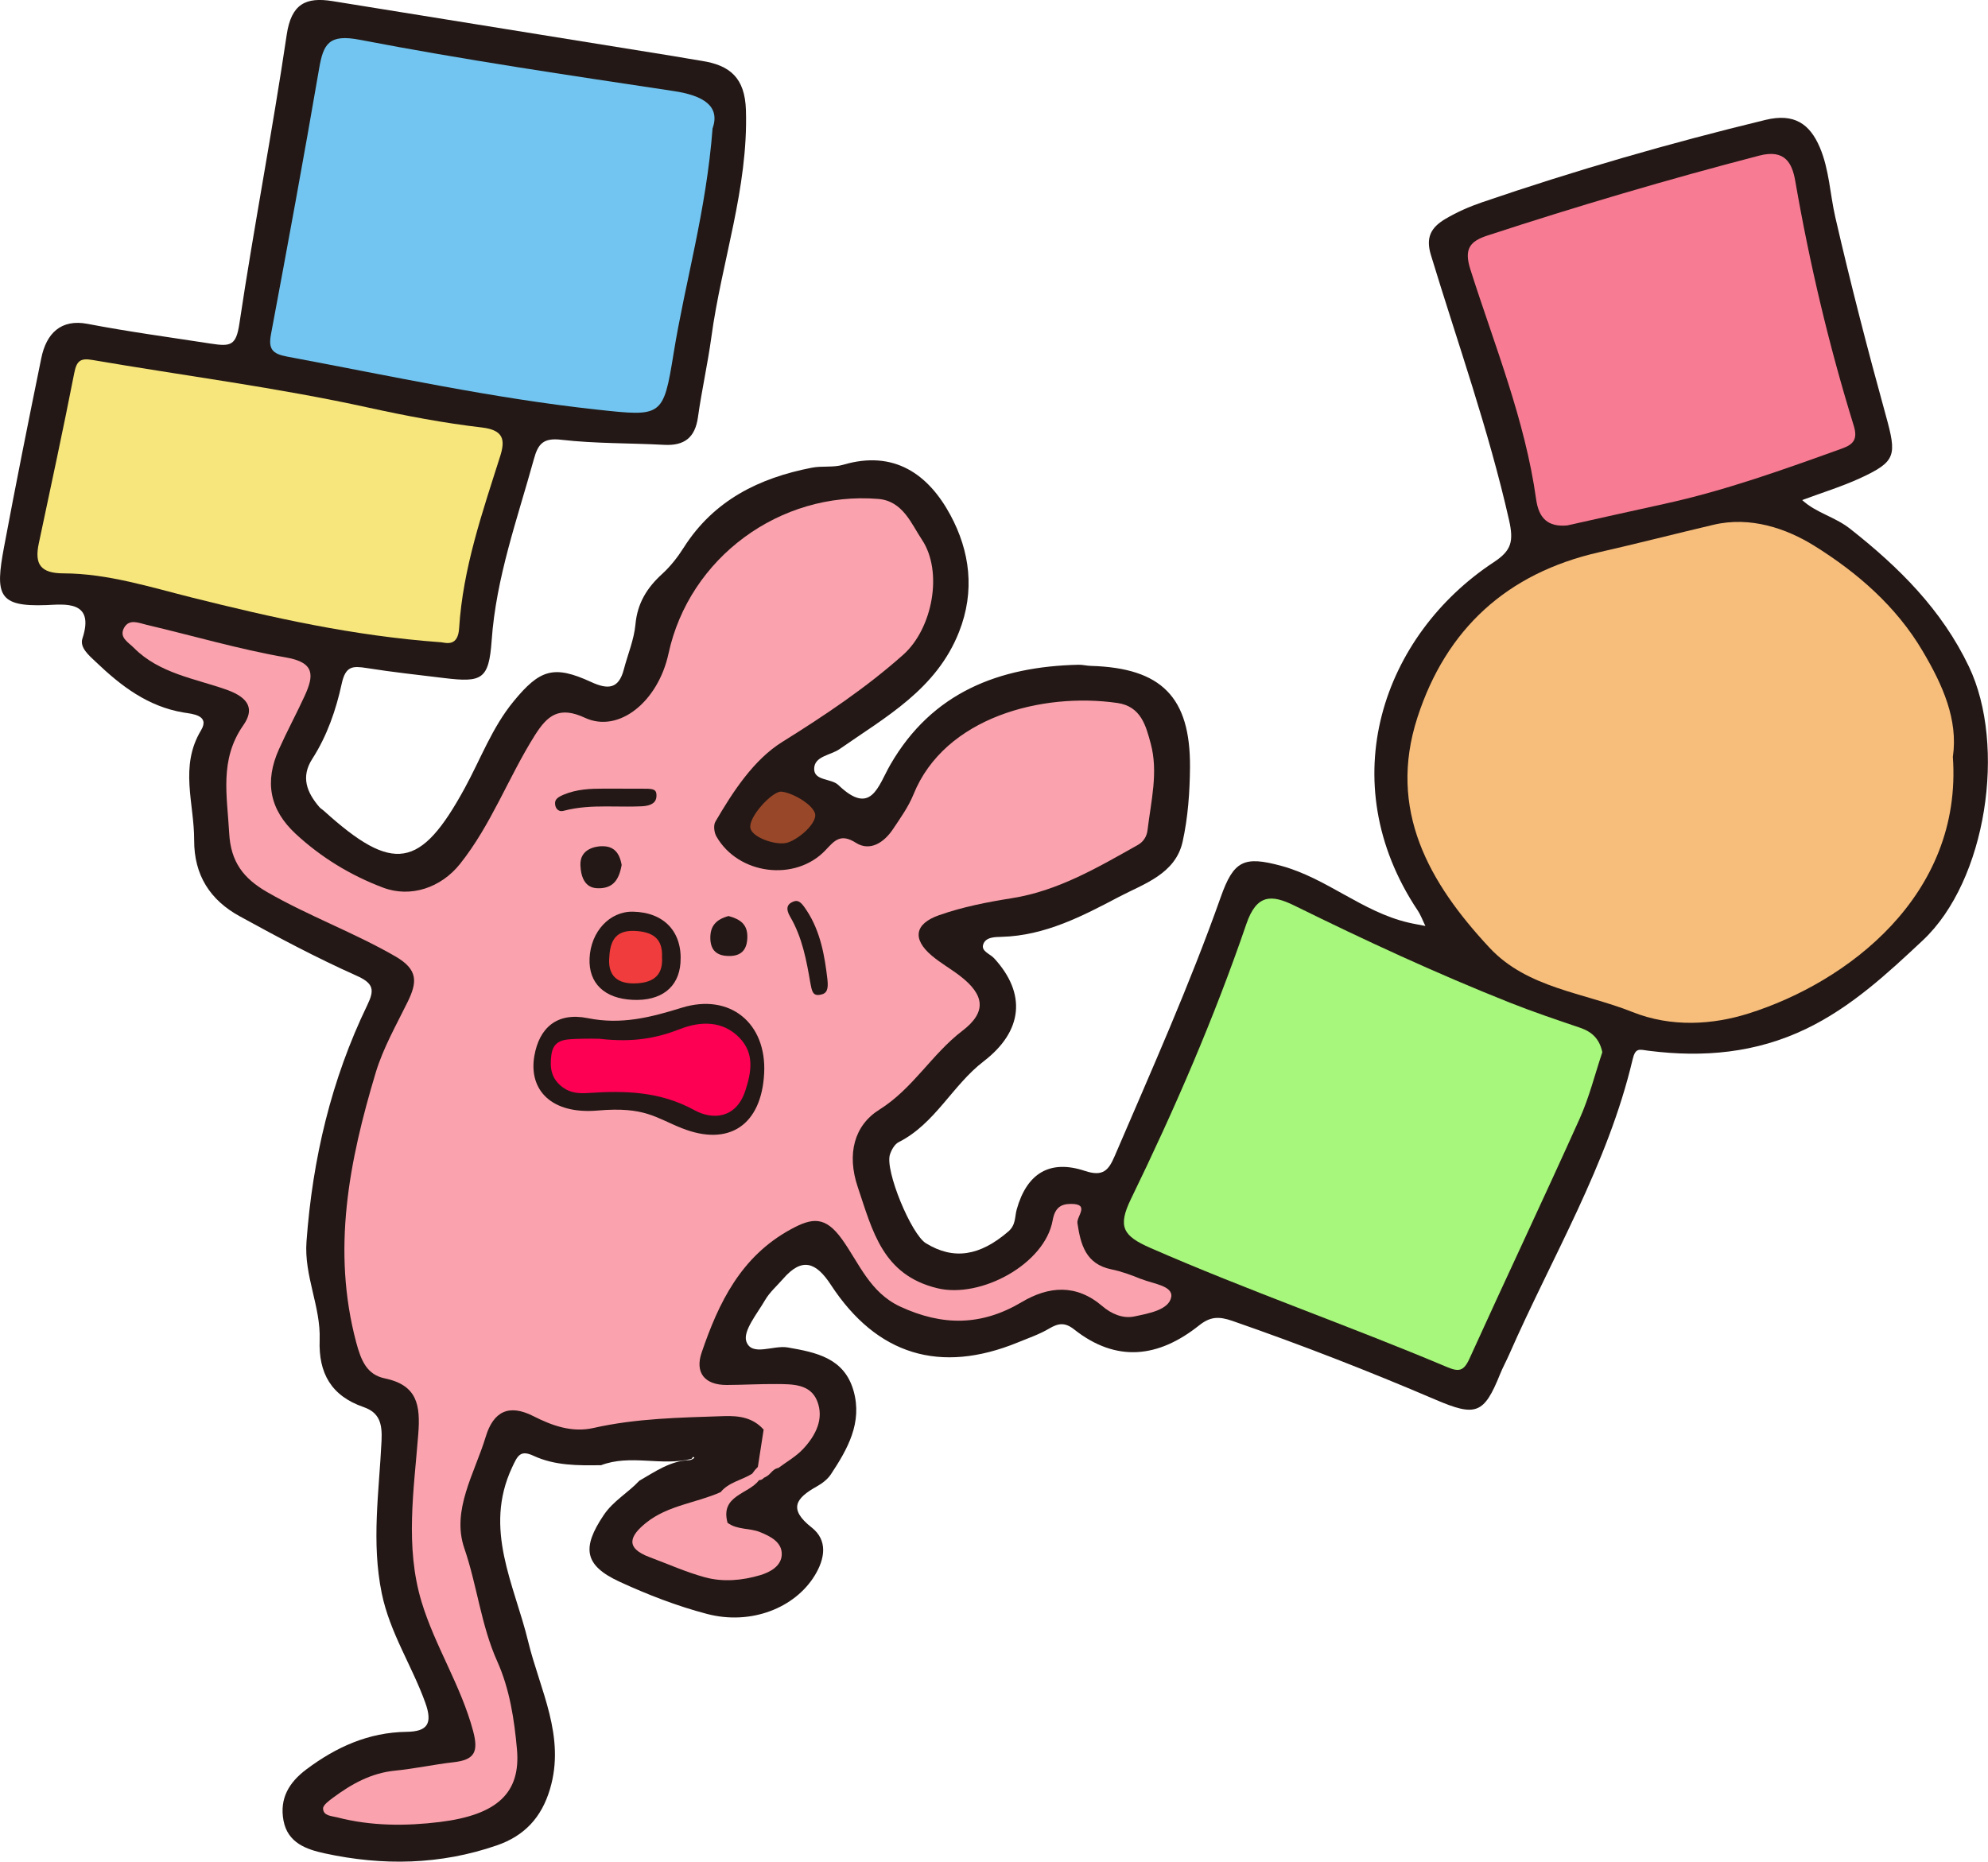<?xml version="1.0" encoding="UTF-8"?>
<svg id="_レイヤー_2" data-name="レイヤー 2" xmlns="http://www.w3.org/2000/svg" viewBox="0 0 278.19 260.56">
  <defs>
    <style>
      .cls-1 {
        fill: #231815;
      }

      .cls-1, .cls-2, .cls-3, .cls-4, .cls-5, .cls-6, .cls-7, .cls-8, .cls-9, .cls-10, .cls-11 {
        stroke-width: 0px;
      }

      .cls-2 {
        fill: #f77b93;
      }

      .cls-3 {
        fill: #faa2ad;
      }

      .cls-4 {
        fill: #b8777e;
      }

      .cls-5 {
        fill: #f7e67b;
      }

      .cls-6 {
        fill: #f7bd7b;
      }

      .cls-7 {
        fill: #f03c3c;
      }

      .cls-8 {
        fill: #fd0054;
      }

      .cls-9 {
        fill: #71c5f0;
      }

      .cls-10 {
        fill: #994729;
      }

      .cls-11 {
        fill: #a6f77b;
      }
    </style>
  </defs>
  <g id="design">
    <g>
      <path class="cls-1" d="M84.07,205.07c-3.21.05-6.43.07-9.42-1.32-1.86-.86-2.23,0-3,1.65-4.03,8.63.33,16.37,2.26,24.35,1.65,6.8,5.26,13.25,3.05,20.66-1.18,3.97-3.57,6.54-7.43,7.87-7.92,2.74-15.99,2.88-24.09,1.12-2.52-.55-5.18-1.43-5.77-4.6-.57-3.09.77-5.32,3.18-7.14,4.18-3.14,8.73-5.2,14.05-5.27,2.88-.04,3.68-1.11,2.62-4.06-1.86-5.18-4.96-9.79-6.1-15.33-1.47-7.16-.37-14.24-.03-21.32.12-2.46-.29-3.97-2.53-4.75-4.5-1.56-6.3-4.73-6.13-9.39.17-4.67-2.2-8.95-1.84-13.78.85-11.58,3.46-22.64,8.51-33.09,1.03-2.13.9-3.04-1.53-4.12-5.57-2.49-10.98-5.37-16.33-8.31-4.11-2.25-6.39-5.73-6.37-10.65.02-5.14-2.09-10.31.96-15.37,1.28-2.13-1.24-2.3-2.41-2.49-5.02-.83-8.78-3.72-12.29-7.07-.94-.89-2.31-2.02-1.9-3.28,1.8-5.45-2.59-4.78-5.07-4.69-6.73.25-7.15-1.43-5.9-8.1,1.65-8.84,3.42-17.66,5.22-26.47.7-3.45,2.75-5.51,6.48-4.79,5.72,1.1,11.48,1.87,17.22,2.76,2.82.44,3.56.27,4.02-2.8,2.02-13.5,4.62-26.91,6.62-40.42.64-4.33,2.67-5.32,6.43-4.71,15.93,2.58,31.86,5.14,47.79,7.71,1.29.21,2.57.45,3.86.65,3.94.61,6.04,2.37,6.18,6.88.34,10.95-3.4,21.19-4.84,31.81-.51,3.74-1.35,7.43-1.87,11.17-.4,2.87-1.9,4.03-4.73,3.88-4.8-.26-9.63-.16-14.39-.71-2.53-.3-3.26.58-3.84,2.7-2.31,8.38-5.29,16.56-5.91,25.39-.39,5.49-1.37,5.9-6.66,5.26-3.61-.44-7.24-.83-10.83-1.4-1.97-.31-2.96-.3-3.5,2.22-.79,3.64-2.04,7.27-4.11,10.49-1.64,2.54-.76,4.7.98,6.74.19.22.46.36.67.56,9.68,8.75,13.5,8.13,19.68-3.2,2.23-4.08,3.83-8.49,6.84-12.15,3.67-4.47,5.62-5.11,10.84-2.71,2.34,1.08,3.86,1.01,4.58-1.74.55-2.11,1.43-4.17,1.63-6.31.27-2.99,1.63-5.16,3.77-7.1,1.16-1.06,2.16-2.35,3-3.68,4.2-6.6,10.54-9.73,17.92-11.16,1.42-.28,2.98,0,4.34-.4,7.16-2.13,11.97,1.32,15.05,7.04,2.71,5.03,3.47,10.6,1.2,16.35-3.17,8.03-10.23,11.87-16.73,16.4-1.26.88-3.57.97-3.54,2.8.02,1.65,2.42,1.29,3.38,2.22,4.59,4.41,5.55.17,7.26-2.81,5.84-10.15,15.22-13.77,26.36-14.02.58-.01,1.16.15,1.74.16,9.84.29,13.92,4.35,13.85,14.19-.03,3.48-.28,7.02-1.03,10.41-1.01,4.54-5.45,5.91-8.9,7.72-5.1,2.69-10.34,5.43-16.4,5.6-.93.03-2.27,0-2.61,1.08-.3.94.96,1.3,1.53,1.92,4.53,4.92,4.06,10.19-1.47,14.43-4.37,3.35-6.78,8.73-11.89,11.31-.57.29-1.01,1.09-1.22,1.74-.71,2.22,2.97,11.14,5.04,12.41,3.89,2.38,7.54,1.78,11.52-1.64,1.09-.94.89-2.05,1.19-3.12,1.41-5,4.59-7.01,9.53-5.37,2.55.85,3.32-.09,4.17-2.07,5.15-12,10.48-23.92,14.84-36.24,1.81-5.12,3.24-5.8,8.45-4.39,6.36,1.72,11.35,6.43,17.78,7.94.8.19,1.61.32,2.41.48-.36-.73-.64-1.52-1.09-2.19-12.06-18.11-4.83-38.53,10.67-48.73,2.46-1.62,2.8-2.89,2.13-5.88-2.85-12.63-7.19-24.78-10.94-37.12-.71-2.35-.09-3.79,2.03-5.04,1.65-.97,3.31-1.7,5.11-2.32,13.05-4.47,26.28-8.29,39.69-11.54,4.01-.97,6.19.55,7.6,3.86,1.31,3.09,1.42,6.51,2.16,9.75,2.14,9.3,4.53,18.55,7.07,27.75,1.55,5.62,1.47,6.45-3.6,8.79-2.62,1.2-5.4,2.05-8.1,3.06,1.94,1.8,4.57,2.33,6.72,4.03,6.84,5.39,12.8,11.3,16.61,19.28,5.28,11.06,2.47,29.95-6.45,38.31-4.95,4.64-9.97,9.31-16.27,12.36-7.09,3.43-14.46,4.06-22.07,3.1-1.35-.17-1.87-.5-2.28,1.25-3.47,14.69-11.27,27.6-17.26,41.25-.41.93-.9,1.82-1.28,2.76-2.25,5.6-3.39,5.99-9.08,3.55-9.32-3.99-18.77-7.67-28.36-11-1.95-.68-3.13-.6-4.68.63-5.66,4.51-11.55,5.25-17.49.55-1.28-1.01-2.2-.87-3.49-.11-1.36.81-2.9,1.33-4.38,1.94-10.86,4.44-19.72,1.79-26.16-8.06-2.08-3.19-4.04-3.9-6.69-.84-.86.99-1.89,1.88-2.53,2.99-1.09,1.88-3.12,4.32-2.61,5.78.75,2.14,3.77.48,5.78.83,3.97.69,7.91,1.46,9.22,6.06,1.27,4.47-.83,8.16-3.17,11.7-.46.7-1.23,1.28-1.98,1.7-2.89,1.62-4.04,3.13-.71,5.74,2.27,1.78,1.88,4.35.43,6.72-2.78,4.55-8.93,6.99-15.07,5.38-4.2-1.1-8.32-2.7-12.27-4.52-4.94-2.29-5.27-4.74-2.18-9.33,1.35-2,3.4-3.1,4.97-4.79,2.21-1.27,4.32-2.79,7.02-2.89.31-.01.71-.3.68-.34-.24-.3-.25.13-.42.17-4.17,1.06-8.54-.7-12.67.9Z"/>
      <path class="cls-6" d="M273.27,105.89c1.4,19.46-14.82,31.64-28.62,35.97-4.97,1.56-10.73,1.97-16.22-.22-6.82-2.72-14.71-3.32-20-9-8.43-9.04-14.29-19.26-10.08-32.23,4.02-12.4,12.55-20.19,25.39-23.11,5.36-1.22,10.68-2.59,16.03-3.85,5.15-1.22,10.2.5,14.13,2.95,5.95,3.71,11.44,8.43,15.16,14.75,2.79,4.72,4.96,9.55,4.22,14.75Z"/>
      <path class="cls-11" d="M224.22,147.27c-1.02,3.03-1.82,6.3-3.18,9.32-5.05,11.23-10.33,22.37-15.42,33.59-.81,1.78-1.51,1.84-3.19,1.13-13.73-5.79-27.82-10.68-41.48-16.66-3.8-1.67-4.58-2.95-2.69-6.84,6.09-12.52,11.64-25.31,16.15-38.49,1.44-4.21,3.54-4.14,6.75-2.56,9.87,4.87,19.86,9.49,30.09,13.56,3.23,1.28,6.53,2.4,9.82,3.51,1.66.56,2.75,1.53,3.15,3.44Z"/>
      <path class="cls-9" d="M99.72,17.91c-.9,11.72-3.84,21.53-5.46,31.56-1.44,8.91-1.61,8.85-10.72,7.86-14.61-1.58-28.95-4.73-43.37-7.42-2.07-.39-2.64-1.06-2.25-3.13,2.32-12.37,4.6-24.75,6.73-37.15.6-3.53,1.39-4.89,5.71-4.06,14.55,2.8,29.23,4.96,43.89,7.17,4.18.63,6.52,2.09,5.49,5.17Z"/>
      <path class="cls-2" d="M219.31,73.54c-2.72.25-3.98-1.02-4.35-3.64-1.55-11.15-5.82-21.54-9.2-32.18-.91-2.86-.11-3.94,2.4-4.76,12.56-4.11,25.22-7.85,38.02-11.18,3.61-.94,4.61,1.07,5.04,3.55,2.01,11.59,4.71,23.01,8.18,34.24.6,1.93-.07,2.64-1.62,3.2-8.19,2.95-16.38,5.9-24.91,7.76-4.52.99-9.04,2-13.56,3.01Z"/>
      <path class="cls-5" d="M61.67,89.89c-12.35-.9-23.57-3.45-34.83-6.26-5.83-1.46-11.79-3.36-17.92-3.38-3.28,0-4.11-1.3-3.49-4.2,1.68-7.94,3.4-15.87,4.96-23.84.33-1.69.85-2.12,2.53-1.83,12.88,2.21,25.85,3.86,38.63,6.67,5.25,1.15,10.55,2.16,15.88,2.78,3.03.36,3.3,1.71,2.56,4.03-2.5,7.88-5.22,15.71-5.74,24.05-.16,2.6-1.76,2.09-2.58,1.97Z"/>
      <path class="cls-10" d="M114.02,113.76c.54,1.39-2.54,3.98-4.1,4.24-1.63.27-4.65-.84-4.91-2.08-.33-1.57,3.06-5.17,4.29-5.12,1.31.06,4.18,1.57,4.72,2.96Z"/>
      <path class="cls-3" d="M159.67,179.01c-1.34-.55-2.73-1.06-4.15-1.35-3.59-.74-4.3-3.47-4.75-6.46-.15-.95,1.83-2.72-.94-2.7-1.45.01-2.22.6-2.53,2.31-1.09,6.11-10.06,10.97-16.14,9.49-7.66-1.86-9.05-7.99-11.13-14.16-1.57-4.66-.47-8.65,3.02-10.83,4.72-2.96,7.34-7.77,11.61-11.03,3.45-2.63,3.14-5.05-.37-7.73-1.27-.97-2.69-1.77-3.91-2.8-2.77-2.35-2.37-4.47,1.03-5.66,3.31-1.16,6.73-1.83,10.2-2.38,6.45-1.02,11.99-4.29,17.58-7.43.86-.48,1.29-1.25,1.39-2.1.48-4.03,1.53-8.11.44-12.13-.66-2.42-1.33-5.18-4.65-5.66-10.54-1.52-24.17,1.99-28.54,12.79-.7,1.73-1.83,3.31-2.88,4.88-1.25,1.87-3.21,3.15-5.18,1.9-2.18-1.39-3.03-.26-4.26,1.04-4.21,4.44-12.19,3.44-15.26-1.93-.32-.55-.44-1.57-.14-2.07,2.48-4.26,5.38-8.68,9.36-11.16,5.95-3.71,11.7-7.56,16.91-12.19,4.13-3.67,5.62-11.65,2.62-16.13-1.46-2.18-2.65-5.41-6.1-5.69-13.77-1.12-26.45,8.24-29.35,21.63-1.45,6.73-6.95,11.21-11.7,9-3.61-1.68-5.24-.34-7,2.44-3.71,5.89-6.1,12.53-10.49,18.03-2.62,3.29-6.88,4.78-10.79,3.29-4.54-1.72-8.64-4.22-12.2-7.52-3.65-3.39-4.38-7.29-2.33-11.85,1.13-2.52,2.45-4.96,3.6-7.47,1.26-2.77,1.5-4.65-2.6-5.36-6.57-1.14-13.01-3.04-19.52-4.57-1.08-.25-2.43-.9-3.16.42-.74,1.35.6,2.02,1.39,2.82,3.56,3.58,8.55,4.28,12.95,5.84,3.35,1.19,3.82,2.87,2.35,4.97-3.38,4.83-2.26,9.89-1.98,15.11.22,4.03,1.99,6.33,5.32,8.25,5.81,3.35,12.12,5.64,17.94,9,3.24,1.87,3.03,3.65,1.72,6.35-1.6,3.26-3.44,6.48-4.48,9.93-3.71,12.35-6.18,24.8-2.72,37.76.69,2.57,1.5,4.5,4,5.02,4.56.95,4.99,3.76,4.68,7.79-.61,7.81-1.87,15.74.45,23.45,1.87,6.21,5.52,11.74,7.22,18.1.8,2.98.17,4.05-2.71,4.38-2.74.31-5.46.91-8.21,1.18-3.34.33-6.08,1.86-8.68,3.79-.56.42-1.41,1.03-1.39,1.52.04,1.03,1.15,1.02,1.98,1.23,4.74,1.23,9.61,1.23,14.34.65,8.05-.99,11.36-4.07,10.81-10.19-.37-4.13-1.01-8.4-2.75-12.28-2.28-5.07-2.82-10.63-4.62-15.86-1.82-5.32,1.45-10.47,3-15.59,1.07-3.54,3.23-4.63,6.66-2.89,2.64,1.34,5.41,2.34,8.42,1.66,6.01-1.36,12.12-1.45,18.24-1.66,2.14-.07,4.07.2,5.57,1.89l-.81,5.22c-.29.28-.55.59-.78.93l-.03.03c-1.44.9-3.26,1.17-4.4,2.57-3.42,1.52-7.33,1.83-10.38,4.25-2.32,1.85-3.07,3.54.44,4.85,2.58.96,5.1,2.1,7.75,2.82,2.54.69,5.2.45,7.73-.3,1.43-.43,2.92-1.28,3.01-2.81.11-1.8-1.59-2.63-3.04-3.22-1.45-.59-3.19-.29-4.54-1.3-1.06-3.85,2.93-3.98,4.4-5.96.28-.01.51-.13.69-.34.35-.15.66-.36.92-.65h0c.31-.34.63-.65,1.11-.73,1.16-.87,2.47-1.6,3.45-2.65,1.75-1.87,2.98-4.22,1.96-6.74-.96-2.38-3.47-2.33-5.66-2.35-2.33-.02-4.66.12-6.99.13-3.1.01-4.46-1.74-3.51-4.52,2.37-6.98,5.5-13.46,12.47-17.26,3.03-1.66,4.85-1.87,7.2,1.42,2.37,3.31,3.88,7.43,8.14,9.4,5.9,2.72,11.34,2.71,16.97-.63,3.75-2.23,7.62-2.6,11.31.57,1.19,1.02,2.82,1.78,4.46,1.43,1.98-.42,4.81-.9,5.16-2.69.31-1.62-2.59-1.89-4.18-2.55Z"/>
      <path class="cls-4" d="M106.03,205.3c-.26.31-.52.62-.78.93.26-.31.52-.62.78-.93Z"/>
      <path class="cls-4" d="M106.87,206.83c.31-.22.61-.43.92-.65-.31.22-.61.43-.92.65Z"/>
      <path class="cls-4" d="M107.79,206.18c.37-.24.74-.49,1.11-.73-.37.24-.74.49-1.11.73Z"/>
      <path class="cls-1" d="M83.66,155.43c-6.5.57-9.7-2.87-8.89-7.62.68-3.96,3.17-6.17,7.47-5.31,4.69.95,8.79-.1,13.14-1.45,6.78-2.11,11.93,2.17,11.55,9.21-.38,7.13-4.85,10.29-11.52,7.64-3.69-1.46-5.18-3.04-11.76-2.47Z"/>
      <path class="cls-1" d="M88.53,139.94c-3.95-.18-6.18-2.33-6.03-5.8.16-3.75,2.82-6.61,6.08-6.54,4.39.09,6.96,2.87,6.64,7.19-.25,3.43-2.73,5.34-6.69,5.15Z"/>
      <path class="cls-8" d="M83.97,145.4c4.72.53,7.95-.11,11.24-1.39,2.78-1.08,5.91-1.2,8.27,1.24,2.09,2.17,1.7,4.72.82,7.4-1.31,3.98-4.64,4.1-7.13,2.73-4.81-2.64-9.71-2.75-14.85-2.4-1.23.08-2.44.03-3.55-.78-1.61-1.17-1.86-2.68-1.62-4.51.27-2.19,1.87-2.21,3.43-2.28,1.55-.07,3.1-.02,3.41-.02Z"/>
      <path class="cls-7" d="M92.64,133.98c.18,2.76-1.51,3.62-3.87,3.66-2.25.04-3.64-.97-3.53-3.39.1-2.25.65-4.08,3.55-3.96,2.46.11,3.98.99,3.85,3.69Z"/>
      <path class="cls-1" d="M78.6,113.53c-.5,0-.87-.38-.92-.97-.06-.61.24-.93,1.2-1.34,1.83-.77,3.78-.84,5.47-.84h2.04s3.92.01,3.92.01c.53,0,1.12.02,1.37.29.14.15.2.4.18.76-.02.36-.08,1.31-2.05,1.41-.66.03-1.32.04-1.98.04-.5,0-1.01,0-1.51-.01-.51,0-1.01-.01-1.52-.01-1.87,0-3.89.07-5.92.61-.09.03-.19.04-.28.04Z"/>
      <path class="cls-1" d="M114.45,139.26c-.69,0-.85-.53-1.06-1.72-.52-3.01-1.1-6.33-2.85-9.29-.3-.51-.41-.98-.32-1.33.07-.25.25-.46.56-.62.24-.13.46-.2.65-.2.53,0,.95.57,1.44,1.31,1.99,3.01,2.55,6.55,2.91,9.63.17,1.45-.08,2.02-.97,2.18-.13.02-.25.04-.36.04Z"/>
      <path class="cls-1" d="M83.79,124.32c-.6,0-2.43,0-2.57-3.21-.1-2.34,2.19-2.64,2.89-2.67.07,0,.14,0,.21,0,1.51,0,2.36.83,2.67,2.62-.38,2.2-1.28,3.17-2.99,3.26-.07,0-.15,0-.22,0Z"/>
      <path class="cls-1" d="M102.02,133.8c-1.75,0-2.61-.83-2.62-2.53-.01-1.63.77-2.58,2.55-3.06,1.6.44,2.66,1.12,2.63,2.95-.03,1.71-.79,2.57-2.33,2.64h-.22Z"/>
    </g>
  </g>
</svg>